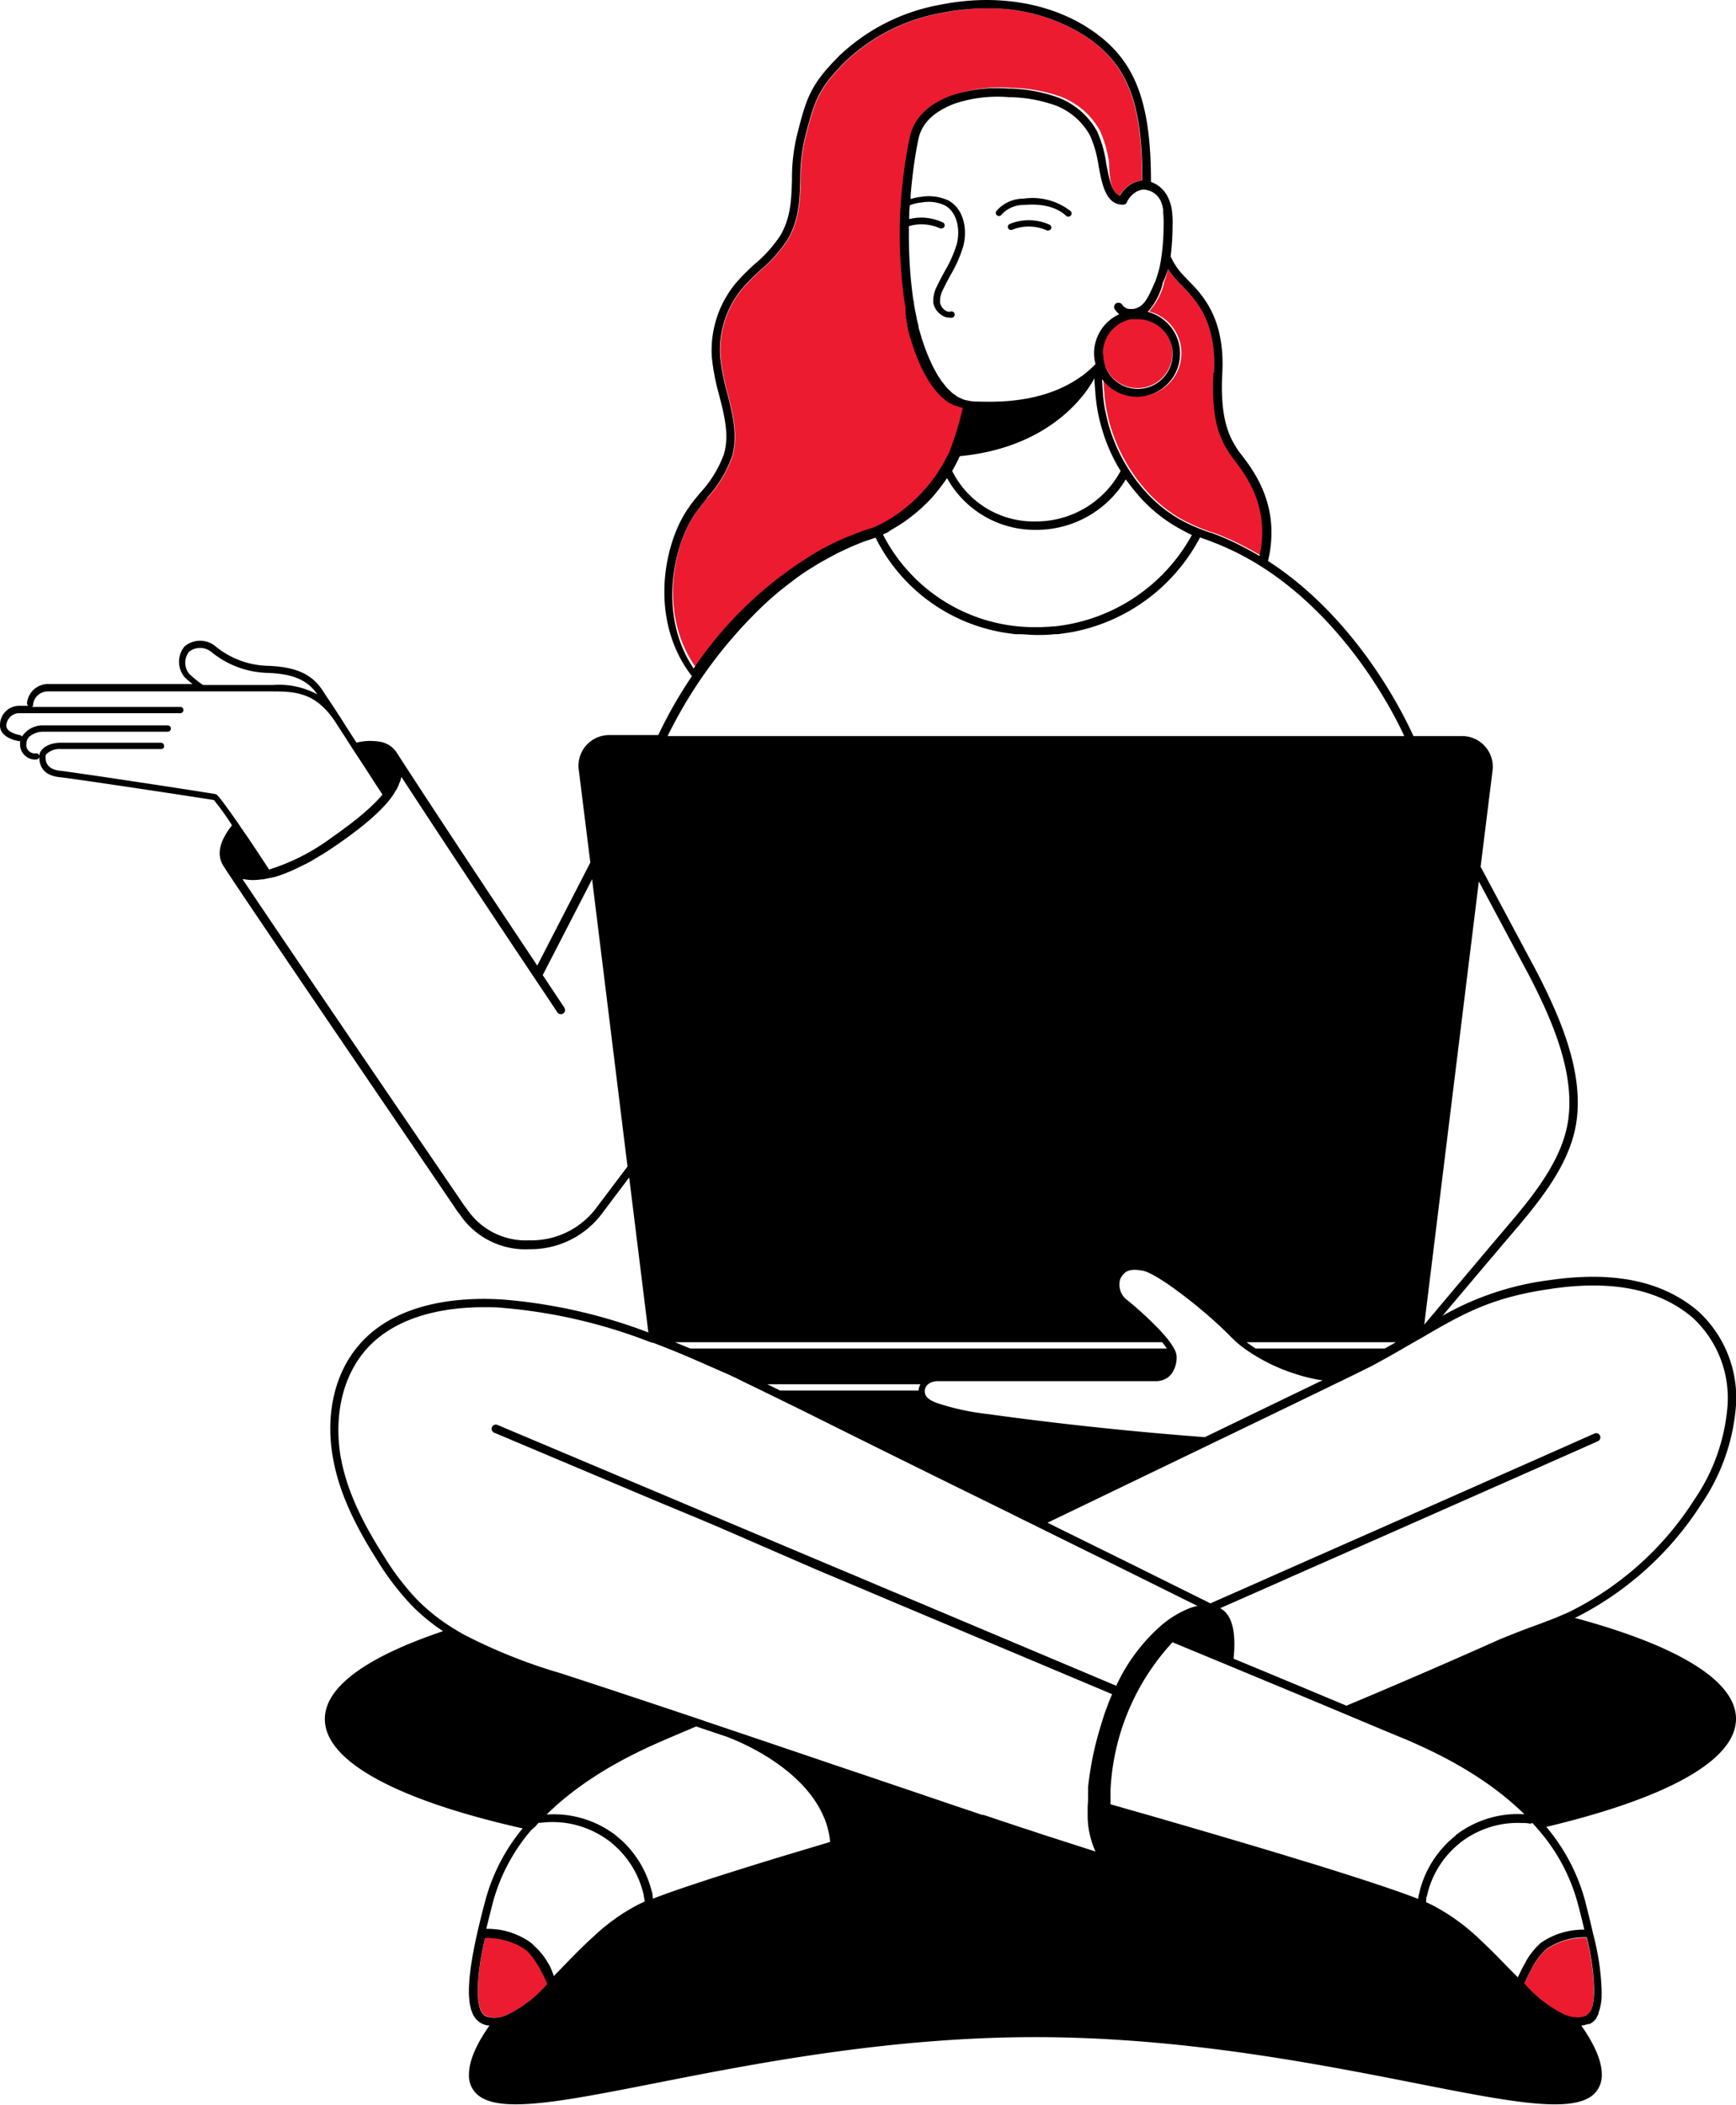 <svg id="Layer_1" data-name="Layer 1" xmlns="http://www.w3.org/2000/svg" viewBox="0 0 206.44 250.26"><defs><style>.cls-1{fill:#ed1b2f;}</style></defs><path class="cls-1" d="M133.15,23.25a.86.86,0,0,1,.07-.1,3.13,3.13,0,0,1,.29-.42,3.34,3.34,0,0,1,.91-.81,3,3,0,0,1,1.39-.47h0c0-9.31-1.77-13.82-6.76-17.16A21.13,21.13,0,0,0,117.34,1a26.27,26.27,0,0,0-5.25.53,22.36,22.36,0,0,0-11.45,5.73c-3.36,3.34-3.72,4.71-4.9,9.25a21.14,21.14,0,0,0-.52,4.87c-.07,2.37-.14,4.81-1.55,7.17a17,17,0,0,1-3.18,3.57,23.67,23.67,0,0,0-2.23,2.25,11.47,11.47,0,0,0-2.57,8.05,25.16,25.16,0,0,0,.84,4.32c.63,2.47,1.29,5,.57,7.54a14.55,14.55,0,0,1-3,4.95c-.46.57-.94,1.17-1.37,1.77-2.72,3.84-4.46,12.27.17,18.58a46,46,0,0,1,15-14.06l.31-.17c.36-.19.72-.38,1.09-.56l.61-.3.91-.41c.31-.14.63-.27,1-.39s.45-.19.68-.27c.56-.21,1.13-.41,1.71-.58h0a14.88,14.88,0,0,0,3-1.69l.13-.09.73-.56.25-.21.65-.55.34-.33.58-.57.39-.44c.18-.19.35-.38.53-.6s.27-.35.41-.53l.48-.64c.14-.2.27-.42.4-.63s.3-.45.44-.7.26-.47.38-.71.27-.5.39-.77l.09-.21h0a38.8,38.8,0,0,0,1.5-5l-.3-.08-.18-.05-.4-.16-.1,0a4.23,4.23,0,0,1-.47-.25l-.07,0-.39-.26-.15-.12-.28-.23-.16-.15-.25-.23-.17-.19-.22-.24-.17-.21c-.06-.08-.13-.16-.19-.25s-.11-.15-.17-.23l-.18-.26c0-.08-.11-.16-.16-.25s-.11-.17-.17-.26l-.15-.26-.15-.27-.15-.28-.14-.28-.14-.28c0-.1-.09-.19-.13-.28l-.13-.3-.12-.27c0-.11-.09-.21-.13-.31l-.1-.27-.12-.31c0-.09-.07-.18-.1-.27l-.11-.32-.09-.25c0-.11-.07-.22-.1-.32s-.06-.17-.08-.25-.07-.21-.1-.32,0-.16-.07-.24l-.09-.31-.06-.23-.09-.31,0-.21c0-.1,0-.21-.08-.31s0-.12,0-.18,0-.21-.07-.31a.94.94,0,0,1,0-.16c0-.1,0-.2-.07-.3l0-.14-.06-.28s0-.08,0-.12a2.56,2.56,0,0,1,0-.27l0-.08c0-.1,0-.19,0-.27v0c-.1-.52-.14-.86-.16-.93a59.11,59.11,0,0,1-.52-8.91V26.6a58.91,58.91,0,0,1,1.11-10.32c.64-3,3.13-4.26,4.94-5a17.19,17.19,0,0,1,6.81-.83,18.24,18.24,0,0,1,5.95,1.08,9,9,0,0,1,4.58,4,13.88,13.88,0,0,1,1.09,3.84C131.93,21.61,132.26,23,133.15,23.25Z"/><path class="cls-1" d="M146.38,54.06c-1.14-1.66-2.34-3.93-2-9.73.33-6.11-2.13-8.61-3.75-10.27-.2-.2-.38-.38-.54-.56A10.75,10.75,0,0,1,138.9,32a12.16,12.16,0,0,1-.49,1.62.49.49,0,0,0,0,.11,7.76,7.76,0,0,1-1.77,3.3,5.13,5.13,0,1,1-5.42,8h0c0,.51.05,1.11.11,1.76a1.23,1.23,0,0,1,0,.2c.06.53.13,1.1.24,1.68a2.44,2.44,0,0,0,.06.26c.1.5.2,1,.34,1.47h0a20.48,20.48,0,0,0,4.11,7.67c.4.45.79.87,1.16,1.22a16.07,16.07,0,0,0,3.41,2.52,21.58,21.58,0,0,0,3.52,1.5l.05,0h0a30,30,0,0,1,3,1.28l.14.07c.46.23.89.45,1.27.66l.17.09c.46.25.85.48,1.14.65,1.24-5.79-1.63-9.56-3-11.41C146.67,54.46,146.5,54.24,146.38,54.06Z"/><path class="cls-1" d="M131.19,42.42a3.43,3.43,0,0,0,.11.64,4.42,4.42,0,0,0,.15.48s0,0,0,.06a4.14,4.14,0,1,0,3.82-5.73l-.24,0-.2,0a2.33,2.33,0,0,0-.38,0h-.05a4.1,4.1,0,0,0-.53.16,4.51,4.51,0,0,0-.63.29l-.12.07a4.13,4.13,0,0,0-2,3.52c0,.1,0,.18,0,.27S131.18,42.37,131.19,42.42Z"/><path class="cls-1" d="M189.54,236.31a28.91,28.91,0,0,0-.87-5.9h0a8,8,0,0,0-4.82,1.41,8.11,8.11,0,0,0-1.83,2.51l-.2.38c-.07.14-.14.27-.2.4-.14.29-.26.56-.36.79h0a15.36,15.36,0,0,0,4.66,3.65,5.29,5.29,0,0,0,.76.26,3,3,0,0,0,.67.11,2.58,2.58,0,0,0,.95-.09l.14-.05.15,0,0,0h0a1.39,1.39,0,0,0,.67-.93,2.09,2.09,0,0,0,.08-.23v0A8.58,8.58,0,0,0,189.54,236.31Z"/><path class="cls-1" d="M65.1,235.86l-.39-.84-.2-.39c-.06-.13-.13-.25-.2-.38a10.47,10.47,0,0,0-1.38-2.05,2.4,2.4,0,0,0-.41-.38A6.25,6.25,0,0,0,61.1,231a8.1,8.1,0,0,0-1.84-.52,7.64,7.64,0,0,0-1.57-.11l0,.06c-.89,3.63-1.42,8.67.11,9.27a3.15,3.15,0,0,0,.4.13,2.75,2.75,0,0,0,.7.08,4.13,4.13,0,0,0,.64-.08,6,6,0,0,0,.73-.23,14.53,14.53,0,0,0,4.86-3.73h0v0Z"/><path d="M121.72,23.62a4.23,4.23,0,0,0-3.23,1.47.37.37,0,0,0,.08.52.36.36,0,0,0,.52-.08,3.53,3.53,0,0,1,2.7-1.16c1.23-.11,3.52-.1,5,1.3a.38.38,0,0,0,.25.09.36.36,0,0,0,.28-.12.38.38,0,0,0,0-.53A7.33,7.33,0,0,0,121.72,23.62Z"/><path d="M124.82,26.72a6,6,0,0,0-4.74-.09.37.37,0,1,0,.28.69,5.27,5.27,0,0,1,4.14.08.32.32,0,0,0,.16,0,.37.37,0,0,0,.34-.22A.38.38,0,0,0,124.82,26.72Z"/><path d="M206.44,204.37c0-4.6-7.15-8.76-19.17-12,.17-.08.34-.15.51-.24a38.1,38.1,0,0,0,14.55-13.31,24,24,0,0,0,4.1-11.6,13.94,13.94,0,0,0-4.51-11.33c-4.22-3.58-10-4.79-17.66-3.68a34.46,34.46,0,0,0-12.72,4.24c2.58-3.06,6.5-7.71,8.46-10,3.42-4,6.82-8.32,7.48-13.18.81-5.89-1.9-12.18-4.65-17.56l-6.76-12.65,1.42-11.44a3.65,3.65,0,0,0-3.62-4.1h-5.79c-.9-2-6.45-13.82-17.29-20.82,1.53-6.44-1.61-10.59-3.13-12.59-.19-.24-.34-.44-.46-.61-1-1.53-2.14-3.62-1.85-9.11.36-6.56-2.39-9.36-4-11-.18-.19-.36-.37-.51-.54a7.82,7.82,0,0,1-1.63-2.37,31.1,31.1,0,0,0,.23-3.61,11.48,11.48,0,0,0-.08-1.86,5.16,5.16,0,0,0-.54-1.69,3.59,3.59,0,0,0-1.95-1.69c0-9.67-1.92-14.6-7.2-18.13C124.89.3,118.42-.76,111.89.55a23.41,23.41,0,0,0-12,6c-3.55,3.53-4,5.09-5.16,9.7a21.87,21.87,0,0,0-.55,5.11c-.07,2.33-.13,4.54-1.41,6.68a15.68,15.68,0,0,1-3,3.34,24.74,24.74,0,0,0-2.33,2.36,12.53,12.53,0,0,0-2.79,8.75,26.5,26.5,0,0,0,.87,4.5c.63,2.45,1.22,4.76.57,7a13.59,13.59,0,0,1-2.81,4.59c-.48.59-1,1.19-1.41,1.82-2.94,4.14-4.78,13.3.41,20a52.91,52.91,0,0,0-4,7H72.45a3.65,3.65,0,0,0-3.63,4.1l1.38,11.06-6.31,12.25c-4.13-6.19-11.4-17.1-16.67-25.25h0a2.94,2.94,0,0,0-2-1.36,6.87,6.87,0,0,0-2.83.1c-.72-1.12-1.32-2.05-1.72-2.69-.14-.23-.29-.45-.43-.66-.63-1-1.33-2-1.88-2.86-1.32-2-3.26-2.83-6.72-2.93a10.21,10.21,0,0,1-6-2.3,2.86,2.86,0,0,0-3.69,0,2.85,2.85,0,0,0,0,3.65,10.68,10.68,0,0,0,.94.82H5.79a2.52,2.52,0,0,0-2.58,2.29.38.38,0,0,0,.16.3h-1A2.29,2.29,0,0,0,0,86.26c0,1.51,2.14,1.85,2.24,1.86h0c.06,0,.1,0,.15-.06a1.75,1.75,0,0,0,0,.32,1.8,1.8,0,0,0,1.9,1.93A.39.39,0,0,0,4.67,90c0,1.42.83,2.24,2.43,2.41,1.91.2,17,2.49,18.34,2.72a31.56,31.56,0,0,1,2.15,3c-1.53,1.93-1.86,3.54-1,4.86h0c1.65,2.68,26.71,39.38,27.77,41l0,0,.31.4a9.39,9.39,0,0,0,8.34,4.14,10.58,10.58,0,0,0,8.52-4.16L74.82,140l2.28,18.43a63,63,0,0,0-17.24-3.91c-4.48-.3-12.69,0-17.31,5.57-2.74,3.28-3.83,8-3,13,.63,3.8,2.25,7.61,5.25,12.34a32.53,32.53,0,0,0,4.13,5.43,23.42,23.42,0,0,0,3.75,3.09c-8.9,3-14.05,6.55-14.05,10.45,0,5.13,8.9,9.71,23.52,13a22.67,22.67,0,0,0-4.39,8.41c-2.14,7.94-2.54,12.27-1.3,14.07a2.28,2.28,0,0,0,1.56.95l.12,0h.07c-1.58,2.24-2.44,4.24-2.44,5.81a3,3,0,0,0,1.08,2.48c.94.77,2.45,1.09,4.49,1.09,3.8,0,9.45-1.11,16.7-2.54,11.69-2.3,27.71-5.45,45.08-5.45s33.39,3.15,45.09,5.45c11.14,2.2,18.51,3.65,21.19,1.45a3.07,3.07,0,0,0,1.08-2.48c0-1.57-.86-3.56-2.44-5.8h.1a2.84,2.84,0,0,0,.31-.06l.4-.12.1,0,.08,0a1.43,1.43,0,0,0,.21-.12,1.87,1.87,0,0,0,.35-.28,1.09,1.09,0,0,0,.1-.11l.18-.21,0-.09a3.58,3.58,0,0,0,.21-.39s0-.07,0-.11a6,6,0,0,0,.38-2c0-.23,0-.47,0-.72a29.91,29.91,0,0,0-1-6.65c-.28-1.25-.62-2.61-1-4.1a22.86,22.86,0,0,0-4.58-8.66C198,213.86,206.44,209.38,206.44,204.37Zm-17.83,35.35,0,0-.15,0-.14.05a2.58,2.58,0,0,1-.95.09,3,3,0,0,1-.67-.11,5.29,5.29,0,0,1-.76-.26,15.36,15.36,0,0,1-4.66-3.65h0c.1-.23.22-.5.36-.79.06-.13.13-.26.2-.4l.2-.38a8.11,8.11,0,0,1,1.83-2.51,8,8,0,0,1,4.82-1.41h0a28.91,28.91,0,0,1,.87,5.9,8.58,8.58,0,0,1-.17,2.21v0a2.09,2.09,0,0,1-.08.23,1.39,1.39,0,0,1-.67.93Zm-145.3-79c3.67-4.39,9.81-5.29,14.22-5.29.83,0,1.59,0,2.26.08a62.67,62.67,0,0,1,17.36,4l.39.14.11,0,.5.19,1.28.5c2.37.94,4.69,2,7,3l1.08.5,1,.5.44.21,1.55.75,5,2.45c7.62,3.8,16.11,8,24.59,12.16l1.44.72.76.37.26.13.31.15.57.28.13.07,8.49,4.19,1.08.53,1.09.54,8.22,4.08h-.07l-.11,0a7.22,7.22,0,0,0-1,.33,12.22,12.22,0,0,0-3.37,2.14,21.62,21.62,0,0,0-5.15,7h0l-25.88-10.91-.61-.25-.62-.26-4.16-1.76-1.08-.45-1.07-.45-11.34-4.78-1.19-.5-1.18-.5-7.39-3.12-.5-.21-.5-.21-18.08-7.62a.5.5,0,0,0-.39.92l18.47,7.79.5.21.5.21,4.81,2,1.19.5,1.18.5L97,186.59l1.06.45,1.08.45,5.22,2.2.61.26.61.26,26.67,11.23h0c-.21.51-.43,1-.62,1.57h0c-.26.65-.48,1.35-.69,2.06a38.12,38.12,0,0,0-1.55,7.45c0,.17,0,.33,0,.5l0,.5c0,.41,0,.81-.05,1.2v.31c0,.18,0,.35,0,.53s0,.36,0,.53a10.57,10.57,0,0,0,.87,3.92l.07.14L124,218.13l-.75-.25-.75-.25-1-.32-3.27-1.09-.47-.16-.48-.16-.35-.11-.14,0-.37-.12-.49-.17-.61-.21-.84-.28-.84-.28-.32-.11-1.47-.5-1.07-.36-1-.34-4.28-1.45-.68-.23-.67-.23-2.14-.72-2.53-.85c-5.09-1.73-10.26-3.48-15.35-5.19l-.72-.25-.71-.24c-5.51-1.85-10.91-3.64-16-5.3a63.76,63.76,0,0,1-11.62-4.65l-.64-.37-.59-.36a22.87,22.87,0,0,1-4.27-3.4,31,31,0,0,1-4-5.27c-2.93-4.61-4.51-8.3-5.12-12C39.75,168.22,40.77,163.79,43.31,160.73Zm19.74-13.25a8.43,8.43,0,0,1-7.55-3.75l-.31-.4c-.59-.87-20.69-30.31-26.35-38.79l.13,0a5.94,5.94,0,0,0,1.06.11,6.67,6.67,0,0,0,1.07-.08.86.86,0,0,0,.17,0l.53-.11.39-.08.08,0,.31-.09.07,0c.29-.08.58-.18.89-.29l.46-.18c.3-.11.59-.24.9-.38l.51-.24,1-.49.53-.28,1.07-.64.48-.29c.53-.33,1.07-.69,1.62-1.07l.8-.56.25-.18.12-.09.44-.32.26-.2.68-.51.07-.06,0,0,.7-.56a2.75,2.75,0,0,1,.26-.22l.44-.38.28-.25.43-.4.33-.32.43-.44.27-.29c.05-.07.11-.13.17-.2l.09-.1.16-.2.1-.12.14-.19.06-.09a7,7,0,0,0,.4-.6c0-.08.11-.16.15-.24a3,3,0,0,0,.18-.36,2.56,2.56,0,0,0,.11-.24c0-.12.1-.24.14-.36a1.55,1.55,0,0,0,.07-.23,3.37,3.37,0,0,0,.09-.34h0c7.71,11.84,18.43,27.79,18.55,28a.5.5,0,0,0,.69.14.51.51,0,0,0,.14-.7l-2.57-3.87,5.87-11.39,4.21,34.15-3.87,5.13A9.66,9.66,0,0,1,63.05,147.48Zm21-88.25a14.55,14.55,0,0,0,3-4.95c.72-2.52.06-5.07-.57-7.54a25.16,25.16,0,0,1-.84-4.32,11.47,11.47,0,0,1,2.57-8.05,23.67,23.67,0,0,1,2.23-2.25,17,17,0,0,0,3.18-3.57c1.41-2.36,1.48-4.8,1.55-7.17a21.14,21.14,0,0,1,.52-4.87c1.18-4.54,1.54-5.91,4.9-9.25a22.36,22.36,0,0,1,11.45-5.73A26.27,26.27,0,0,1,117.34,1a21.13,21.13,0,0,1,11.74,3.3c5,3.34,6.78,7.85,6.76,17.16h0a3,3,0,0,0-1.39.47,3.34,3.34,0,0,0-.91.81,3.13,3.13,0,0,0-.29.42.86.86,0,0,0-.07.1c-.89-.25-1.22-1.64-1.63-3.81a13.88,13.88,0,0,0-1.09-3.84,9,9,0,0,0-4.58-4,18.24,18.24,0,0,0-5.95-1.08,17.19,17.19,0,0,0-6.81.83c-1.81.71-4.3,2-4.94,5A58.91,58.91,0,0,0,107,26.6v.09a59.11,59.11,0,0,0,.52,8.91c0,.07.06.41.16.93v0c0,.08,0,.17,0,.27l0,.08a2.56,2.56,0,0,0,0,.27s0,.08,0,.12l.06.28,0,.14c0,.1,0,.2.07.3a.94.94,0,0,0,0,.16c0,.1,0,.2.07.31s0,.12,0,.18,0,.21.08.31a1.6,1.6,0,0,1,0,.21l.09.31.06.23.09.31c0,.08,0,.16.07.24s.06.21.1.32.05.16.08.25.06.21.1.32l.09.25.11.32c0,.09.06.18.1.27l.12.31.1.27c0,.1.09.2.13.31l.12.27.13.3c0,.09.09.18.13.28l.14.28.14.28.15.28.15.27.15.26c.06.09.11.18.17.26s.11.17.16.25l.18.26c.06.08.11.16.17.23s.13.17.19.25l.17.21.22.24.17.19.25.23.16.15.28.23.15.12.39.26.07,0a4.23,4.23,0,0,0,.47.25l.1,0,.4.16.18.05.3.08a38.8,38.8,0,0,1-1.5,5h0l-.09.21c-.12.27-.26.52-.39.77s-.25.49-.38.71-.29.47-.44.7-.26.43-.4.63l-.48.64c-.14.18-.27.37-.41.53s-.35.41-.53.6l-.39.44-.58.57-.34.33-.65.55-.25.21c-.25.21-.5.38-.73.56l-.13.09a14.88,14.88,0,0,1-3,1.69h0c-.58.17-1.15.37-1.71.58-.23.08-.45.18-.68.27s-.64.25-1,.39l-.91.41-.61.3c-.37.18-.73.37-1.09.56l-.31.17a46,46,0,0,0-15,14.06C78.26,73.27,80,64.84,82.72,61,83.15,60.4,83.63,59.8,84.09,59.23Zm54.25-34.1a10.5,10.5,0,0,1,.07,1.7,26.23,26.23,0,0,1-.34,4.26,11.72,11.72,0,0,1-.6,2.22c0,.1-.08.22-.13.32-.8,1.88-1.3,2.89-2.49,3.11a2.86,2.86,0,0,1-.53,0,.84.84,0,0,1-.48-.16,1.3,1.3,0,0,1-.38-.38A.51.51,0,0,0,133,36a.48.48,0,0,0-.26.06.49.49,0,0,0-.19.68,2.41,2.41,0,0,0,.55.62,5.13,5.13,0,0,0-3,4.65,4.94,4.94,0,0,0,.18,1.28c-.21.21-.43.43-.68.65a.24.24,0,0,0-.08.06c-.24.22-.49.42-.74.62l-.47.32c-2.31,1.59-5.86,2.93-11.22,2.82-.52,0-1,0-1.6-.06h0a2.24,2.24,0,0,1-.45-.09,2.33,2.33,0,0,1-.38-.08,3.29,3.29,0,0,1-.39-.17,2.21,2.21,0,0,1-.35-.16,3.09,3.09,0,0,1-.37-.26,3.62,3.62,0,0,1-.32-.22l-.35-.34-.29-.28-.33-.42a4,4,0,0,1-.26-.32c-.11-.15-.21-.32-.31-.48a4,4,0,0,1-.23-.34l-.3-.55-.19-.35c-.1-.2-.2-.41-.29-.62s-.11-.22-.16-.34-.19-.45-.28-.68l-.12-.31c-.09-.23-.18-.47-.26-.71s-.07-.2-.1-.29q-.14-.39-.24-.78a1.87,1.87,0,0,1-.07-.22c-.08-.28-.16-.55-.23-.82,0,0,0-.1,0-.15-.08-.3-.15-.58-.21-.86,0,0,0,0,0-.07-.14-.59-.24-1.14-.32-1.62v0c0-.25-.08-.47-.11-.68-.1-.79-.2-1.58-.27-2.37-.17-1.82-.23-3.64-.23-5.45,0-.26,0-.52,0-.78h0a5.31,5.31,0,0,1,3.72.27.32.32,0,0,0,.16,0,.38.38,0,0,0,.34-.21.37.37,0,0,0-.18-.5,6,6,0,0,0-4-.4h0c0-.55,0-1.09.08-1.64a4.56,4.56,0,0,1,1.39-.33,4.48,4.48,0,0,1,2.8.36c1.47.83,1.81,2.93,1.39,4.57a14.65,14.65,0,0,1-1.46,3.28c-.3.56-.62,1.15-.9,1.75a3.68,3.68,0,0,0-.43,2,2.26,2.26,0,0,0,1,1.44,1.6,1.6,0,0,0,.89.29,1.57,1.57,0,0,0,.37,0,.38.38,0,0,0,.27-.46.38.38,0,0,0-.46-.27.78.78,0,0,1-.65-.13,1.47,1.47,0,0,1-.62-.92,2.9,2.9,0,0,1,.36-1.57c.27-.57.58-1.15.88-1.71a15.38,15.38,0,0,0,1.52-3.44c.49-1.86.15-4.35-1.74-5.42a5.56,5.56,0,0,0-3.25-.45,5.85,5.85,0,0,0-1.27.27c0-.16,0-.32,0-.48.12-1.43.28-2.86.5-4.28.12-.79.26-1.57.42-2.35.41-1.91,1.78-3.26,4.32-4.24a16.1,16.1,0,0,1,6.41-.77,17.24,17.24,0,0,1,5.62,1,7.91,7.91,0,0,1,4.07,3.58,13.28,13.28,0,0,1,1,3.55c.43,2.28.87,4.63,2.87,4.66h.05a.48.48,0,0,0,.23-.07l.05,0a.42.42,0,0,0,.16-.19,2.73,2.73,0,0,1,.9-1.12,2,2,0,0,1,.4-.24l.13-.05a1.46,1.46,0,0,1,.5-.12h.09a2.33,2.33,0,0,1,2,1.31A4,4,0,0,1,138.34,25.13Zm6,19.2c-.32,5.8.88,8.07,2,9.73.12.18.29.4.48.65,1.41,1.85,4.28,5.62,3,11.41-.29-.17-.68-.4-1.14-.65l-.17-.09c-.38-.21-.81-.43-1.27-.66l-.14-.07a30,30,0,0,0-3-1.28h0l-.05,0a21.58,21.58,0,0,1-3.52-1.5,16.07,16.07,0,0,1-3.41-2.52c-.37-.35-.76-.77-1.16-1.22a20.48,20.48,0,0,1-4.11-7.67h0c-.13-.47-.24-1-.34-1.47a2.44,2.44,0,0,1-.06-.26c-.11-.58-.18-1.15-.24-1.68a1.23,1.23,0,0,0,0-.2c-.06-.65-.09-1.25-.11-1.76h0a5.13,5.13,0,1,0,5.42-8,7.76,7.76,0,0,0,1.77-3.3.49.49,0,0,1,0-.11A12.16,12.16,0,0,0,138.9,32a10.75,10.75,0,0,0,1.17,1.47c.16.18.34.36.54.56C142.23,35.72,144.69,38.22,144.36,44.33ZM105,63.56l.36-.18.07,0L106,63l.2-.12.5-.3.29-.18.5-.33.34-.24.52-.39.36-.29c.18-.14.37-.3.55-.46s.25-.21.37-.33.4-.38.61-.58l.32-.33c.29-.3.58-.62.86-1l.07-.08c.3-.37.59-.75.88-1.16l.25-.36A11.93,11.93,0,0,0,123.16,63,12.4,12.4,0,0,0,133.88,57c.23.32.46.63.69.92l.43.54.15.17a14.36,14.36,0,0,0,1.38,1.48,17.92,17.92,0,0,0,3.84,2.8c.57.31,1,.55,1.37.7a21.16,21.16,0,0,1-16.36,10.87h-.12c-.67.06-1.36.09-2.08.09A20.24,20.24,0,0,1,105,63.56ZM131.15,42a4.13,4.13,0,0,1,2-3.52l.12-.07a4.51,4.51,0,0,1,.63-.29,4.1,4.1,0,0,1,.53-.16h.05a2.33,2.33,0,0,1,.38,0l.2,0,.24,0a4.14,4.14,0,1,1-3.82,5.73s0,0,0-.06a4.42,4.42,0,0,1-.15-.48,3.43,3.43,0,0,1-.11-.64c0-.05,0-.09,0-.14S131.15,42.11,131.15,42ZM114,54.53c0-.1.11-.19.15-.29,10.93-1.06,15.1-7.57,16-9.27,0,.49.05,1.07.11,1.71a.49.49,0,0,0,0,.12c.06.65.14,1.35.27,2.08a19.47,19.47,0,0,0,.45,1.9A20.22,20.22,0,0,0,133.26,56a11.41,11.41,0,0,1-10.1,6,10.82,10.82,0,0,1-9.93-6l.3-.54C113.69,55.14,113.85,54.85,114,54.53Zm-22.74,17,.28-.25c.44-.38.88-.77,1.34-1.14l.65-.51,1.15-.88c.64-.46,1.29-.91,2-1.33l.31-.2c.32-.2.65-.39,1-.58l.61-.34.83-.44c.32-.17.65-.32,1-.48l.57-.27c.54-.24,1.09-.46,1.64-.68l.38-.13,1.1-.37a20.83,20.83,0,0,0,15.12,11.26c.5.08,1,.16,1.55.22l.41,0c.67,0,1.35.09,2.06.09s1.4,0,2.07-.09l.41,0c.53-.06,1-.14,1.56-.22A21.73,21.73,0,0,0,142.7,63.91c.68.22,1.34.47,2,.74l.29.11c.68.29,1.35.59,2,.91l.48.24c.29.16.59.31.88.48l.35.19c11,6.33,16.95,18,18.29,20.94H79.39A54.64,54.64,0,0,1,91.26,71.53Zm95.23,61.6c-.63,4.59-3.92,8.78-7.25,12.67-2.37,2.79-7.6,9-9.87,11.7l6.49-52.7,6.08,11.38C184.62,121.41,187.26,127.51,186.49,133.13Zm14.79,23.54a13,13,0,0,1,4.15,10.53,22.9,22.9,0,0,1-3.94,11.1,37.11,37.11,0,0,1-14.17,13c-.51.27-1,.51-1.58.74l-.82.35-.89.34c-.61.24-1.23.47-1.84.69-1.29.47-2.63,1-3.91,1.53-6.36,2.84-12.34,5.42-18.17,7.86-4.17-1.75-9.19-3.84-13.42-5.59.3-2.86-.05-5.21-1.6-6h0l7.35-3.24,1-.45,1-.44,12.29-5.42,1.13-.5.81-.36.5-.22c10.14-4.48,19.71-8.71,20.85-9.23a.5.5,0,0,0,.24-.67.49.49,0,0,0-.66-.24c-1.12.51-10.44,4.63-20.43,9.05l-.5.22-.5.22-1.65.73-1.14.5-1.13.5-11.89,5.25-1,.44-1,.45-6.42,2.83-7.3-3.62-1.12-.56-1.09-.54-8.62-4.25-1-.5-.24-.12.8-.38,7.49-3.61,11.08-5.34.67-.33.68-.32c5.7-2.75,10.63-5.13,13.83-6.69l.26-.12.77-.38.77-.37.26-.13,1.8-.89c1.39-.74,2.64-1.44,3.79-2.11l1.3-.75.13-.07.17-.1.33-.19,0,0h0l.38-.21.09-.05.52-.31c4.63-2.69,8-4.49,14.72-5.45C191.77,152.16,197.29,153.29,201.28,156.67Zm-28.19,61.59c-.26.21-.51.43-.75.65s-.43.42-.63.64a12.14,12.14,0,0,0-2.9,5.38c0,.14-.07.28-.1.42s-.05.29-.07.43l-.39-.15c-2.8-1.07-7.38-2.55-12.43-4.11l-1.33-.4-1.36-.42c-4.85-1.47-9.9-2.95-14.07-4.16l-.49-.14-.5-.15-5.21-1.49-.8-.23h0V214c0-.06,0-.12,0-.19v-.5c0-.16,0-.33,0-.49a27.82,27.82,0,0,1,7.37-17.55l6.16,2.55.47.2.49.2c3.86,1.6,8.36,3.47,12.25,5.1l.65.27.64.27c3.21,1.35,5.87,2.47,7.19,3,2.72,1.19,9,3.94,14,8.86a12.09,12.09,0,0,0-8.14,2.46Zm-95.5,7c0-.14-.06-.28-.1-.42a12.28,12.28,0,0,0-2.67-5.1c-.19-.22-.39-.43-.6-.64s-.5-.45-.76-.67l-.24-.21A12.14,12.14,0,0,0,65,215.75c5-4.92,11.28-7.67,14-8.86.82-.35,2.14-.92,3.79-1.61l3.51,1.18,0,0h0c.15.05,8.94,3.12,11.67,9.6.06.14.12.28.17.42l.17.48a10.49,10.49,0,0,1,.41,2.05l-5.84,1.75-1.37.42-1.33.41c-5.11,1.58-9.7,3.07-12.41,4.12l-.13.05A4,4,0,0,0,77.59,225.3Zm79.21-60.92-13.53,6.54c-8.59-.65-17.24-1.56-25.76-2.74a29.49,29.49,0,0,1-6.12-1.33c-1-.38-1.42-.78-1.42-1.39,0,0,0-.08,0-.12a1.12,1.12,0,0,1,.45-.75,1.69,1.69,0,0,1,.4-.21,2.05,2.05,0,0,1,.72-.12h25.91a2.43,2.43,0,0,0,1.34-.38,2.09,2.09,0,0,0,.53-.5,3.34,3.34,0,0,0,.6-2.06,2.11,2.11,0,0,0-.31-.94,5.48,5.48,0,0,0-.48-.75l-.28-.38-.42-.5-.45-.5a42.79,42.79,0,0,0-3.91-3.61,2.27,2.27,0,0,1-.83-2.58c.39-.65.79-1.31,2.7-.92,1.66.35,6.62,4.14,9.69,7.11l.51.5a3.19,3.19,0,0,0,.26.26,2.72,2.72,0,0,0,.24.24c.13.13.26.26.4.38.3.26.61.51.94.75a21.67,21.67,0,0,0,6,3c.6.2,1.2.37,1.77.5a13.47,13.47,0,0,0,1.53.28Zm-7.48-4q-.57-.36-1.08-.75H166l-1.32.75Zm-11.12-.75a9.06,9.06,0,0,1,.56.75H82.08l-1.82-.75Zm-28.74,5a1.78,1.78,0,0,0-.23.75H92.78l-1.53-.75ZM63.63,217.21l.42-.48h0l.06,0,.22,0h0a11.12,11.12,0,0,1,6.72,1.28,10.21,10.21,0,0,1,1.21.76l.3.21.54.47a11.16,11.16,0,0,1,3.45,5.89c0,.14.05.29.07.43l.06.32c-.26.12-.5.22-.69.32a23.54,23.54,0,0,0-5.35,3.79c-1.38,1.24-2.66,2.57-3.87,3.82l-.91.94a7.54,7.54,0,0,0-.3-.79l-.18-.41c-.07-.13-.15-.25-.22-.37a8,8,0,0,0-1.61-2,3.25,3.25,0,0,0-.48-.44,8,8,0,0,0-1.65-.91,8.13,8.13,0,0,0-1.86-.56,9.25,9.25,0,0,0-1.73-.14c.24-1,.52-2.13.83-3.31a22.1,22.1,0,0,1,4.52-8.44Zm-5.87,22.52a1,1,0,0,1-.19-.12l-.13-.12c-1.09-1.19-.58-5.7.23-9l0-.06a7.64,7.64,0,0,1,1.57.11,8.1,8.1,0,0,1,1.84.52,6.25,6.25,0,0,1,1.42.78,2.4,2.4,0,0,1,.41.38,10.47,10.47,0,0,1,1.38,2.05c.07.13.14.25.2.38l.2.39.39.84v0h0a14.53,14.53,0,0,1-4.86,3.73,6,6,0,0,1-.73.23,4.13,4.13,0,0,1-.64.08,2.75,2.75,0,0,1-.7-.08A1.73,1.73,0,0,1,57.76,239.73ZM183.24,231a8.57,8.57,0,0,0-2,2.63c-.08.13-.14.26-.21.38s-.14.27-.2.4-.24.5-.33.7l-1-1c-1.12-1.16-2.31-2.39-3.58-3.56a24.21,24.21,0,0,0-5.64-4.05c-.19-.1-.43-.2-.68-.32,0-.09,0-.18,0-.27s0-.29.08-.44a11.11,11.11,0,0,1,3.74-6.18l.26-.22c.22-.17.45-.33.69-.49a10.8,10.8,0,0,1,1.49-.82,11,11,0,0,1,5.14-1c.3,0,.6,0,.9.07a.51.51,0,0,0,.32-.08l.23.25c.13.15.27.3.4.46a22,22,0,0,1,4.72,8.67c.32,1.18.59,2.27.83,3.31A8.87,8.87,0,0,0,183.24,231ZM25.14,77.52A10.94,10.94,0,0,0,31.63,80c3.16.09,4.93.83,6.1,2.56a9.55,9.55,0,0,0-5.27-1.11H24.15a12.65,12.65,0,0,1-1.66-1.34,2.12,2.12,0,0,1,0-2.63A2.15,2.15,0,0,1,25.14,77.52ZM4.3,89.57a1,1,0,0,1-1.15-1.18,1.11,1.11,0,0,1,.41-.86A2.66,2.66,0,0,1,5.2,87H20a.38.38,0,0,0,0-.75H5.2a2.91,2.91,0,0,0-2.59,1.34.38.38,0,0,0-.26-.19s-1.6-.26-1.6-1.12A1.55,1.55,0,0,1,2.37,84.8h19a.38.38,0,1,0,0-.75H3.8a.37.37,0,0,0,.13-.15.4.4,0,0,0,0-.15,1.78,1.78,0,0,1,1.83-1.54H32.46c2.82,0,5,.24,7.16,3.25.14.2.28.42.43.65L41,87.57c.08.13.16.25.24.39l.41.63.28.44.29.44c1,1.51,2.11,3.26,3.26,5l-.15.19c-.1.12-.22.24-.33.36l-.23.25c-.11.12-.24.24-.37.36l-.28.28c-.12.12-.26.24-.4.36l-.33.3c-.18.16-.38.32-.58.48l-.25.22-.82.64-.1.08h0l-.68.5a4.08,4.08,0,0,1-.33.25c-.14.11-.3.22-.45.32l-.66.47A25,25,0,0,1,32,103.39c-1.41-2.16-2.5-3.8-3.35-5-.09-.15-.19-.29-.28-.43s-.2-.29-.3-.42c-2.09-3-2.31-3.09-2.42-3.11C25,94.28,9.15,91.87,7.18,91.65c-1.56-.17-1.77-1-1.77-1.71a.5.5,0,0,1,.1-.26,2.23,2.23,0,0,1,1.74-.62H19.17a.36.36,0,0,0,.34-.23.32.32,0,0,0,0-.14.38.38,0,0,0-.37-.38H7.25c-1.43,0-2.51.67-2.58,1.55v0s0,0,0,0A.37.37,0,0,0,4.3,89.57Z"/></svg>